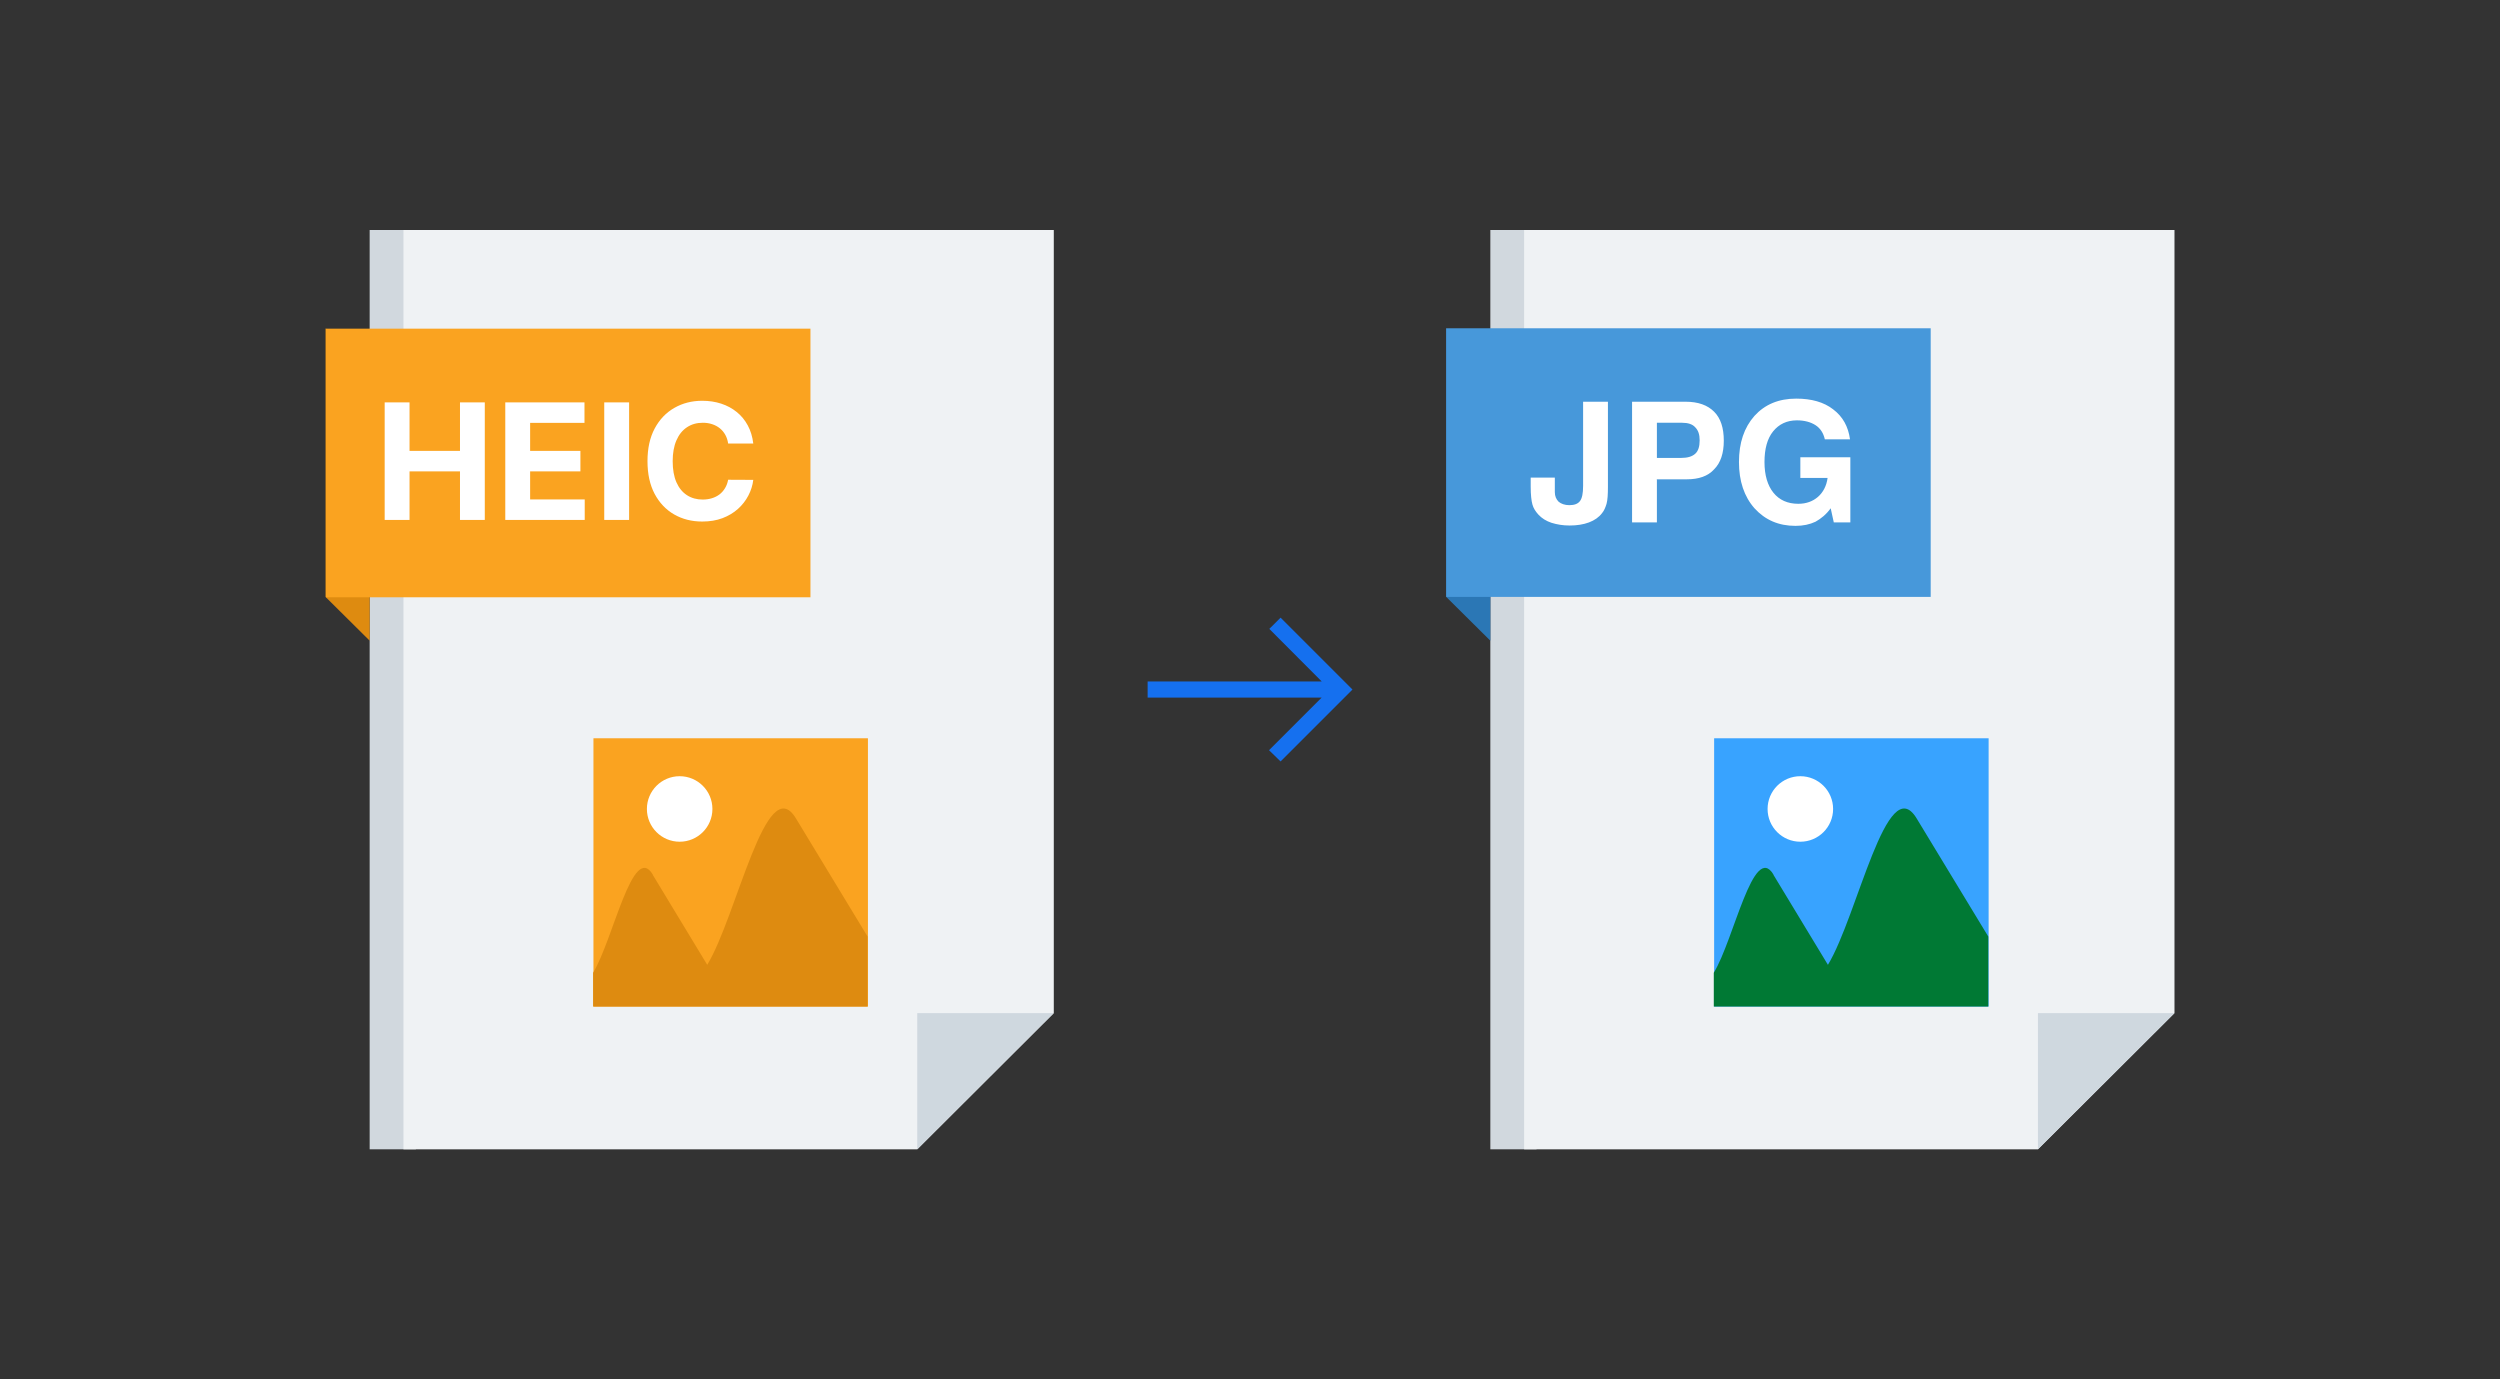 <svg width="232" height="128" viewBox="0 0 232 128" fill="none" xmlns="http://www.w3.org/2000/svg">
<rect x="0" y="0" width="232" height="128" fill="#333333" stroke="none"/>
<path d="M38.592 106.656H34.304V21.344H38.592V106.656Z" fill="#D1D8DE"/>
<path d="M85.12 106.656H37.44V21.344H97.792V94.016L85.12 106.656Z" fill="#EFF2F4"/>
<path d="M30.208 55.392V30.464L34.304 34.496V59.456L30.208 55.392Z" fill="#DE8B10"/>
<path d="M85.12 94.016H97.792L85.12 106.656V94.016Z" fill="#CFD8DF"/>
<path d="M30.25 55.428V30.5H75.21V55.428H30.25Z" fill="#FAA320"/>
<path d="M69.904 41.16H67.571C67.528 40.858 67.441 40.59 67.31 40.356C67.178 40.118 67.01 39.916 66.804 39.749C66.598 39.582 66.36 39.454 66.09 39.365C65.824 39.276 65.534 39.232 65.222 39.232C64.657 39.232 64.165 39.372 63.746 39.653C63.327 39.93 63.002 40.334 62.772 40.867C62.541 41.396 62.425 42.039 62.425 42.795C62.425 43.573 62.541 44.227 62.772 44.756C63.006 45.285 63.333 45.684 63.752 45.954C64.171 46.224 64.656 46.359 65.206 46.359C65.515 46.359 65.801 46.318 66.064 46.236C66.33 46.155 66.566 46.036 66.772 45.88C66.978 45.72 67.148 45.526 67.283 45.299C67.422 45.072 67.518 44.812 67.571 44.521L69.904 44.532C69.844 45.033 69.693 45.516 69.451 45.981C69.213 46.443 68.892 46.856 68.487 47.222C68.086 47.584 67.606 47.872 67.049 48.085C66.495 48.294 65.868 48.399 65.169 48.399C64.196 48.399 63.326 48.179 62.559 47.739C61.795 47.298 61.191 46.661 60.747 45.826C60.307 44.992 60.087 43.981 60.087 42.795C60.087 41.606 60.311 40.594 60.758 39.759C61.206 38.925 61.813 38.289 62.58 37.852C63.347 37.412 64.21 37.192 65.169 37.192C65.801 37.192 66.387 37.281 66.926 37.458C67.47 37.636 67.951 37.895 68.37 38.236C68.789 38.573 69.13 38.987 69.393 39.477C69.659 39.967 69.829 40.528 69.904 41.16Z" fill="white"/>
<path d="M58.381 37.341V48.25H56.074V37.341H58.381Z" fill="white"/>
<path d="M46.89 48.25V37.341H54.24V39.242H49.196V41.842H53.862V43.744H49.196V46.348H54.262V48.25H46.89Z" fill="white"/>
<path d="M35.698 48.25V37.341H38.005V41.842H42.687V37.341H44.988V48.25H42.687V43.744H38.005V48.25H35.698Z" fill="white"/>
<path fill-rule="evenodd" clip-rule="evenodd" d="M80.544 68.512H55.072V93.408H80.544V68.512Z" fill="#FAA320"/>
<path fill-rule="evenodd" clip-rule="evenodd" d="M60.576 81.184L65.632 89.536C68.384 84.992 71.104 71.424 73.856 75.936L80.512 86.912V93.408H55.04V90.272C56.896 87.232 58.72 78.112 60.576 81.152V81.184Z" fill="#DE8B10"/>
<path d="M63.072 78.112C64.751 78.112 66.112 76.751 66.112 75.072C66.112 73.393 64.751 72.032 63.072 72.032C61.393 72.032 60.032 73.393 60.032 75.072C60.032 76.751 61.393 78.112 63.072 78.112Z" fill="white"/>
<mask id="mask0_2066_22604" style="mask-type:alpha" maskUnits="userSpaceOnUse" x="104" y="52" width="24" height="24">
<rect x="104" y="52" width="24" height="24" fill="#D9D9D9"/>
</mask>
<g mask="url(#mask0_2066_22604)">
<path d="M118.837 70.663L117.767 69.619L122.646 64.74H106.5V63.24H122.656L117.792 58.361L118.837 57.317L125.51 63.99L118.837 70.663Z" fill="#1570EF"/>
</g>
<path d="M142.592 106.656H138.304V21.344H142.592V106.656Z" fill="#D1D8DE"/>
<path d="M189.12 106.656H141.44V21.344H201.792V94.016L189.12 106.656Z" fill="#EFF2F4"/>
<path d="M134.208 55.392V30.464L138.304 34.496V59.456L134.208 55.392Z" fill="#2B77B5"/>
<path d="M189.12 94.016H201.792L189.12 106.656V94.016Z" fill="#CFD8DF"/>
<path d="M134.208 55.392V30.464H179.168V55.392H134.208Z" fill="#4798DA"/>
<path d="M142.048 44.32H144.288V45.664C144.288 46.048 144.416 46.336 144.64 46.56C144.864 46.752 145.216 46.88 145.632 46.88C146.112 46.88 146.432 46.752 146.624 46.496C146.816 46.24 146.912 45.792 146.912 45.088V37.28H149.216V45.184C149.216 45.888 149.184 46.4 149.088 46.752C148.992 47.072 148.864 47.392 148.672 47.616C148.384 48 147.968 48.288 147.456 48.48C146.944 48.672 146.336 48.768 145.664 48.768C145.024 48.768 144.48 48.672 143.968 48.512C143.488 48.352 143.072 48.096 142.752 47.744C142.496 47.456 142.304 47.168 142.208 46.816C142.112 46.464 142.048 45.92 142.048 45.152V44.288V44.32ZM153.76 42.496H156C156.608 42.496 157.024 42.368 157.312 42.112C157.6 41.856 157.728 41.44 157.728 40.864C157.728 40.32 157.6 39.936 157.312 39.648C157.056 39.36 156.64 39.232 156.096 39.232H153.76V42.464V42.496ZM153.76 44.512V48.48H151.456V37.28H156.416C157.6 37.28 158.464 37.6 159.072 38.208C159.68 38.816 159.968 39.712 159.968 40.896C159.968 42.048 159.68 42.944 159.072 43.552C158.496 44.192 157.632 44.48 156.544 44.48H153.728L153.76 44.512ZM169.888 47.168C169.472 47.744 168.992 48.128 168.48 48.416C167.936 48.672 167.328 48.8 166.624 48.8C165.056 48.8 163.808 48.256 162.816 47.168C161.856 46.08 161.376 44.64 161.376 42.88C161.376 41.088 161.856 39.68 162.816 38.592C163.776 37.536 165.056 36.992 166.688 36.992C168.096 36.992 169.248 37.312 170.112 37.984C171.008 38.656 171.52 39.584 171.68 40.768H169.344C169.216 40.192 168.928 39.744 168.48 39.456C168.032 39.168 167.456 39.008 166.752 39.008C165.824 39.008 165.088 39.36 164.544 40.032C164 40.704 163.744 41.664 163.744 42.88C163.744 44.096 164.032 45.056 164.576 45.728C165.12 46.4 165.888 46.752 166.88 46.752C167.616 46.752 168.224 46.528 168.704 46.112C169.184 45.696 169.504 45.088 169.6 44.352H167.072V42.432H171.712V48.48H170.176L169.888 47.168Z" fill="white"/>
<path fill-rule="evenodd" clip-rule="evenodd" d="M184.544 68.512H159.072V93.408H184.544V68.512Z" fill="#38A3FF"/>
<path fill-rule="evenodd" clip-rule="evenodd" d="M164.576 81.184L169.632 89.536C172.384 84.992 175.104 71.424 177.856 75.936L184.512 86.912V93.408H159.04V90.272C160.896 87.232 162.72 78.112 164.576 81.152V81.184Z" fill="#007934"/>
<path d="M167.072 78.112C168.751 78.112 170.112 76.751 170.112 75.072C170.112 73.393 168.751 72.032 167.072 72.032C165.393 72.032 164.032 73.393 164.032 75.072C164.032 76.751 165.393 78.112 167.072 78.112Z" fill="white"/>
</svg>
